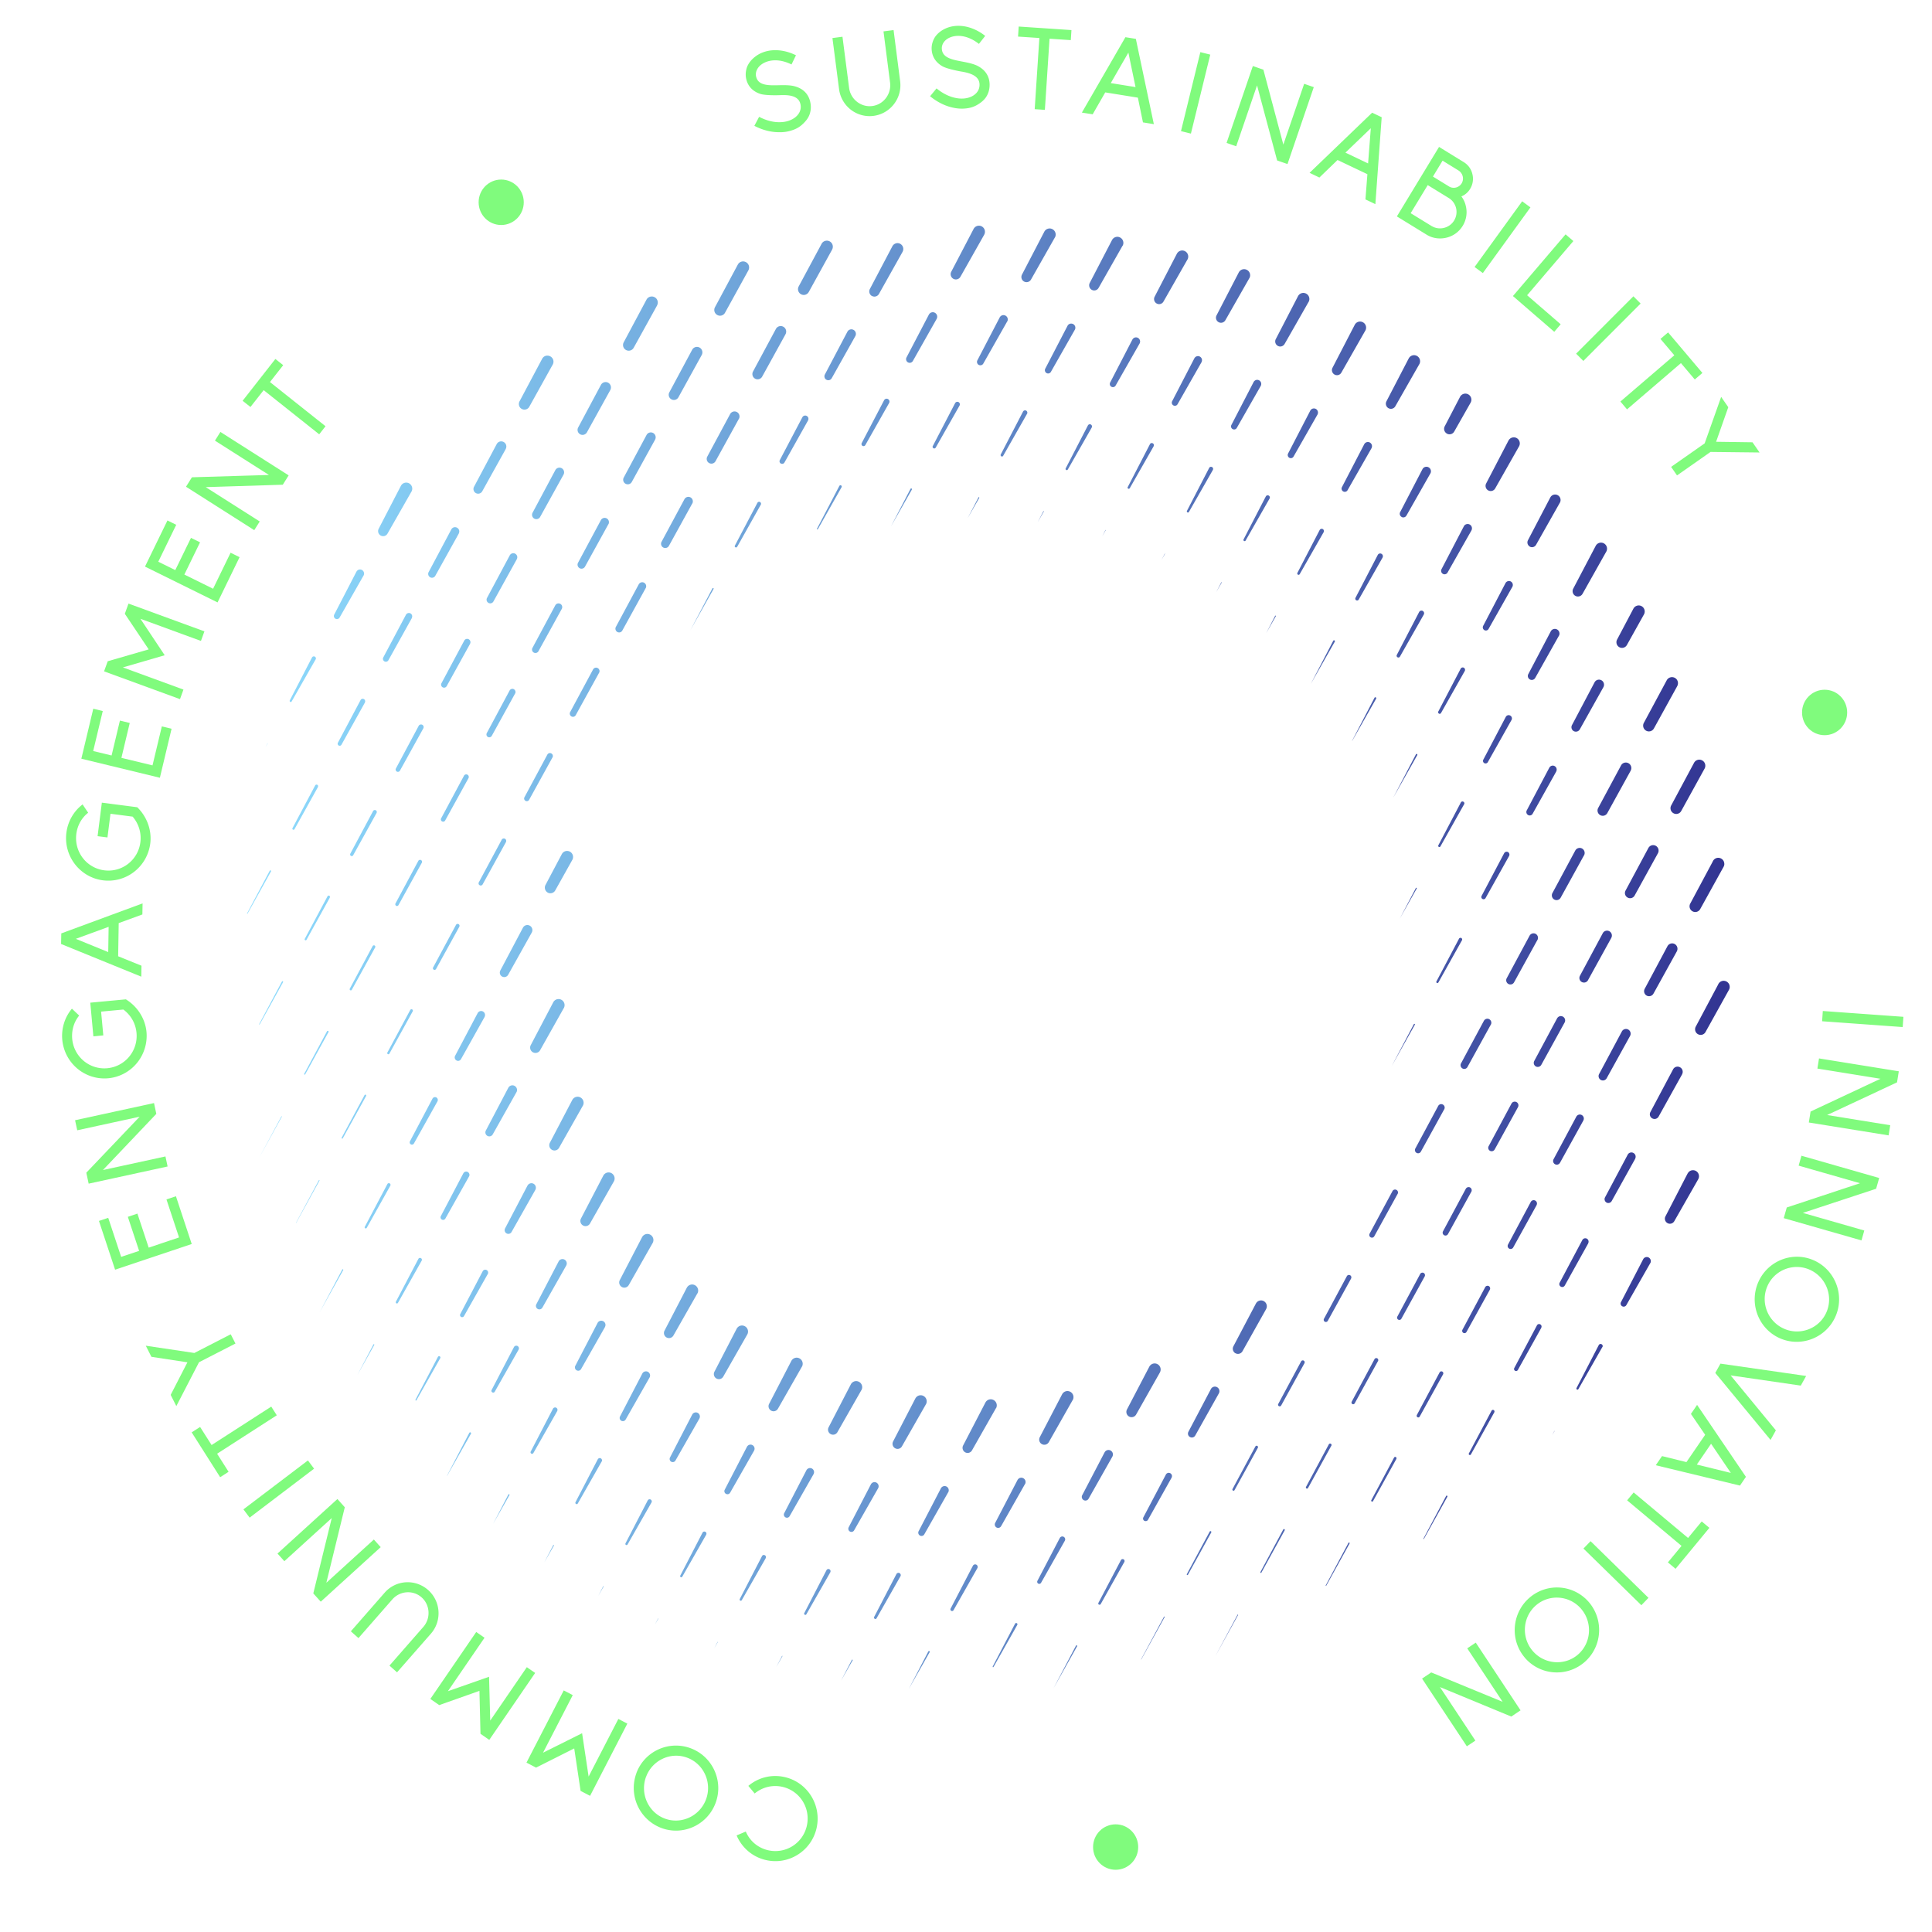 <?xml version="1.0" encoding="UTF-8"?> <svg xmlns="http://www.w3.org/2000/svg" xmlns:v="https://vecta.io/nano" viewBox="0 0 499.66 499.66"><defs><linearGradient id="A" x1="63.917" y1="247.513" x2="447.349" y2="247.513" gradientUnits="userSpaceOnUse"><stop offset="0" stop-color="#8edcfd"></stop><stop offset="1" stop-color="#323492"></stop></linearGradient></defs><path d="M106.402 127.159l-6.188 10.853c-.363.627-1.155.836-1.777.483a1.32 1.32 0 0 1-.506-1.737l5.747-11.102a1.56 1.56 0 0 1 2.102-.666 1.58 1.58 0 0 1 .662 2.116c0 .013-.026.039-.026.052zm-12.363 21.668c.272-.509.065-1.149-.441-1.424s-1.142-.065-1.414.444l-5.747 11.102c-.195.379-.065.849.311 1.058.376.222.856.091 1.077-.287l6.188-10.853s.013-.026.026-.039zm-12.402 21.72c.143-.261.039-.588-.221-.731s-.584-.039-.726.222l-5.747 11.102c-.065.131-.026.3.104.379s.298.026.376-.104l6.188-10.853zm-12.402 21.72v-.039c0-.013-.026 0-.039 0l-.545 1.058.597-1.045zm72.362-97.159c.856 0 1.544-.718 1.544-1.58s-.713-1.554-1.57-1.554h0-.039a1.47 1.47 0 0 0-1.064.457h0l-.026.039c-.091.091-.169.209-.233.327l-5.851 11.01c-.363.692-.117 1.567.571 1.946a1.43 1.43 0 0 0 1.959-.562l6.058-10.906-.259.353h0l-1.103.444h0 .026zm-10.806 21.002c.35-.653.104-1.463-.545-1.802-.649-.353-1.453-.104-1.79.549l-5.864 11.036c-.311.588-.104 1.319.48 1.633a1.21 1.21 0 0 0 1.648-.47l6.071-10.919v-.026zm-12.142 21.851c.285-.535.091-1.202-.454-1.489a1.08 1.08 0 0 0-1.479.457l-5.864 11.036c-.246.47-.078 1.058.389 1.332.467.261 1.064.091 1.336-.379l6.071-10.919zm-12.142 21.851a.88.88 0 0 0-.35-1.175c-.415-.222-.947-.065-1.168.353l-5.864 11.036c-.195.366-.065.81.298 1.019s.817.078 1.025-.287l6.071-10.919zm-12.142 21.851a.63.63 0 0 0-.259-.862c-.311-.17-.701-.052-.856.261l-5.864 11.036c-.13.248-.039.562.208.705s.571.052.713-.196l6.071-10.919zm-12.142 21.851a.41.41 0 0 0-.169-.549c-.195-.104-.441-.026-.545.17l-5.864 11.036c-.078.144-.026.313.117.392s.324.026.402-.118l6.071-10.919zm-12.142 21.851c.052-.091.013-.196-.078-.248s-.195-.013-.246.078l-5.864 11.036s0 .065.026.091c.026.013.065 0 .091-.026l6.071-10.919zm99.851-146.385c.402-.758.13-1.711-.636-2.116-.752-.405-1.699-.131-2.102.64l-5.89 11.023c-.376.705-.13 1.593.584 1.985s1.596.144 1.998-.575l6.045-10.932zm-12.091 21.877a1.4 1.4 0 0 0-.558-1.881 1.38 1.38 0 0 0-1.868.562l-5.89 11.023c-.337.627-.104 1.411.506 1.75.623.353 1.414.118 1.764-.509l6.045-10.932zm-12.091 21.877c.311-.588.091-1.332-.493-1.646a1.21 1.21 0 0 0-1.635.496l-5.89 11.023c-.285.535-.091 1.215.441 1.515.545.3 1.219.104 1.518-.431l6.045-10.932zm-12.091 21.877a1.05 1.05 0 0 0-.415-1.411c-.506-.274-1.129-.078-1.401.418l-5.89 11.023a.95.95 0 0 0 .376 1.28c.454.261 1.025.091 1.284-.366l6.045-10.932zm-12.091 21.877c.221-.418.065-.94-.35-1.162a.85.85 0 0 0-1.155.353l-5.89 11.023c-.195.379-.065.836.298 1.045.376.209.843.078 1.051-.3l6.045-10.932zm-12.091 21.877c.182-.34.052-.758-.272-.927s-.752-.052-.921.274l-5.89 11.023a.6.6 0 0 0 .234.81c.285.157.649.052.804-.235l6.045-10.932zm-12.091 21.877c.13-.248.039-.562-.208-.692a.51.51 0 0 0-.688.209l-5.89 11.023a.43.43 0 0 0 .169.575c.208.118.454.039.571-.17l6.045-10.932zm-12.091 21.877a.34.34 0 0 0-.13-.457c-.169-.091-.363-.026-.454.131l-5.89 11.023c-.065.118-.026.274.104.34a.25.25 0 0 0 .337-.091l6.045-10.932zm-12.091 21.877c.039-.078 0-.17-.065-.222-.078-.039-.182 0-.221.065l-5.89 11.023s0 .078.026.104c.039.026.078 0 .104-.026l6.045-10.932zM193.552 69.913c.402-.758.13-1.711-.636-2.116-.752-.405-1.699-.131-2.102.64l-5.903 11.01c-.389.718-.13 1.62.584 2.011.714.405 1.622.144 2.011-.575l6.032-10.945zm-12.065 21.89c.363-.692.117-1.541-.571-1.92-.688-.366-1.531-.118-1.907.575l-5.903 11.01a1.33 1.33 0 0 0 .532 1.802c.649.366 1.453.131 1.816-.522l6.032-10.945zm-12.065 21.89a1.27 1.27 0 0 0-.506-1.711c-.61-.327-1.375-.104-1.699.509l-5.903 11.01c-.311.575-.104 1.293.467 1.606s1.297.118 1.609-.457l6.032-10.945zm-12.065 21.89c.285-.549.091-1.215-.454-1.515a1.11 1.11 0 0 0-1.505.457l-5.903 11.01c-.272.496-.091 1.123.402 1.411a1.03 1.03 0 0 0 1.401-.405l6.032-10.945zm-12.065 21.89c.246-.47.078-1.058-.389-1.306s-1.051-.078-1.297.392l-5.903 11.01c-.233.431-.078.966.35 1.202a.89.89 0 0 0 1.206-.353zm-12.065 21.89c.208-.392.065-.888-.324-1.11s-.882-.065-1.103.327l-5.903 11.01a.75.75 0 0 0 .285 1.006c.363.196.804.065.999-.287l6.032-10.945zm-12.065 21.89c.169-.327.052-.731-.272-.901a.66.66 0 0 0-.895.274l-5.903 11.01c-.156.287-.052.64.234.797s.649.052.804-.235zm-12.065 21.89c.13-.248.039-.575-.208-.705s-.571-.039-.701.209l-5.903 11.01a.45.45 0 0 0 .169.601c.208.118.48.039.597-.17l6.032-10.945zm-12.065 21.89c.091-.183.026-.405-.156-.509a.38.38 0 0 0-.506.157l-5.903 11.01a.3.3 0 0 0 .117.405c.143.078.324.026.402-.118l6.032-10.945zm-12.065 21.89c.052-.104.013-.248-.091-.3s-.246-.013-.298.091l-5.903 11.01c-.039.065 0 .157.052.196.065.039.156.013.195-.052l6.032-10.945zm-12.065 21.89s0-.078-.026-.104c-.039-.013-.078 0-.104.026l-5.773 10.762 5.89-10.697zM215.204 64.546c.402-.758.13-1.711-.623-2.116s-1.699-.131-2.102.627l-5.916 11.01c-.389.718-.13 1.62.584 2.024s1.622.144 2.024-.588l6.032-10.945h0zm-12.052 21.89c.376-.692.117-1.567-.571-1.933-.688-.379-1.557-.118-1.92.575l-5.916 11.01c-.35.653-.117 1.476.532 1.842s1.479.131 1.842-.535l6.032-10.945h0zm-12.052 21.89c.337-.627.104-1.424-.519-1.763s-1.414-.104-1.751.522l-5.916 11.01c-.311.588-.104 1.332.48 1.659.597.327 1.336.118 1.661-.483l6.032-10.945h0zm-12.052 21.89c.298-.562.091-1.267-.467-1.58-.558-.3-1.258-.091-1.57.47l-5.916 11.01c-.285.522-.091 1.189.428 1.476.532.287 1.193.104 1.479-.431l6.032-10.945h0zm-12.052 21.89c.272-.496.078-1.123-.415-1.398s-1.116-.078-1.388.418l-5.916 11.01c-.246.457-.078 1.045.376 1.306a.94.94 0 0 0 1.297-.379l6.032-10.945h0zm-12.052 21.89c.234-.431.078-.98-.363-1.215a.88.88 0 0 0-1.206.366l-5.916 11.01c-.221.405-.065.901.324 1.123a.81.81 0 0 0 1.116-.327l6.032-10.945h0zm-12.052 21.89c.195-.366.065-.836-.311-1.032-.363-.196-.83-.065-1.025.313l-5.916 11.01a.69.69 0 0 0 .272.94.68.68 0 0 0 .934-.274l6.032-10.945h0zm-12.052 21.89c.169-.3.052-.692-.246-.849s-.688-.052-.843.248l-5.916 11.01c-.143.274-.052.614.221.758.272.157.61.052.765-.222l6.032-10.945h0zm-12.052 21.89c.13-.235.039-.535-.195-.666a.49.49 0 0 0-.662.196l-5.916 11.01c-.117.209-.039.47.169.575.208.118.467.039.584-.17l6.032-10.945h0zm-12.052 21.89c.091-.17.026-.392-.143-.496-.169-.091-.389-.026-.493.144l-5.916 11.01c-.078.144-.026.313.117.405.143.078.324.026.402-.118zm-12.052 21.89c.065-.104.013-.248-.091-.313s-.246-.013-.311.091l-5.916 11.01c-.039.078-.013.17.065.222.078.039.182.013.221-.065l6.032-10.945zm-12.052 21.89s0-.104-.039-.131c-.052-.026-.104 0-.13.039l-5.916 11.01v.039h.039l6.032-10.945h0zm6.136 23.131c.039-.065 0-.157-.065-.196s-.156 0-.195.065l-5.838 11.049 6.097-10.906zm5.695-10.801c.143.078.311.026.389-.118l6.097-10.906c.117-.209.039-.483-.182-.588-.208-.118-.48-.039-.584.183l-5.838 11.049c-.078.144-.026.313.117.392zm11.792-21.707c.285.157.636.052.791-.222l6.097-10.906c.182-.366.052-.81-.298-1.006a.74.74 0 0 0-.986.3l-5.838 11.049c-.143.274-.052.627.234.784zm11.792-21.707a.86.86 0 0 0 1.181-.34l6.097-10.906v-.026c.259-.496.078-1.11-.415-1.384s-1.103-.078-1.375.418l-5.838 11.049a.89.89 0 0 0 .337 1.175zm11.792-21.707a1.16 1.16 0 0 0 1.583-.444l6.097-10.906s0-.026.013-.026c.337-.64.104-1.437-.532-1.776a1.29 1.29 0 0 0-1.764.549l-5.838 11.049c-.298.562-.091 1.254.454 1.567zm11.792-21.707c.701.392 1.583.144 1.972-.562l4.398-7.863-.259.353h0s.013-.026.026-.039c.597-.614.584-1.606-.026-2.207s-1.596-.588-2.192.026h0l-.026.039c-.091.091-.169.209-.233.327l-4.216 7.967c-.363.692-.117 1.567.571 1.959zm36.816-67.655h0l6.097-10.867c.039-.078 0-.183-.065-.222a.18.18 0 0 0-.221.065l-5.812 11.036h0l-.026.026.026-.026zm11.753-21.642c.156.091.363.039.454-.131l6.11-10.893a.5.5 0 0 0-.208-.679c-.246-.131-.545-.039-.675.209l-5.825 11.062c-.078.157-.026.366.13.444zm11.766-21.668a.67.67 0 0 0 .908-.248l6.11-10.893v-.026c.221-.405.065-.914-.35-1.136-.402-.222-.908-.065-1.129.353l-5.825 11.062a.68.68 0 0 0 .259.901zm11.766-21.668c.48.274 1.09.104 1.362-.379l6.11-10.893s0-.026.013-.026c.298-.575.091-1.28-.48-1.593a1.16 1.16 0 0 0-1.583.483l-5.825 11.062c-.246.483-.078 1.084.389 1.345zm11.766-21.668c.636.366 1.453.131 1.816-.509l6.11-10.893s.013-.026.013-.039c.389-.731.104-1.646-.623-2.037s-1.635-.104-2.024.627l-5.825 11.062c-.337.64-.104 1.437.519 1.802zm-79.665 184.143a1.57 1.57 0 0 0-.649-2.116c-.752-.405-1.699-.118-2.102.653l-5.812 11.062c-.35.666-.117 1.489.532 1.855.662.379 1.505.144 1.881-.522l6.123-10.893s.013-.026.026-.039zm-12.259 21.785a1.21 1.21 0 0 0-.493-1.633c-.584-.313-1.31-.091-1.622.496l-5.812 11.062a1.03 1.03 0 0 0 .402 1.371c.493.274 1.116.104 1.388-.392l6.123-10.893s0-.026.013-.026zm-12.259 21.785a.85.85 0 0 0-.35-1.149c-.415-.222-.921-.065-1.142.353l-5.812 11.062c-.169.313-.052.718.259.888a.67.67 0 0 0 .908-.248l6.123-10.893v-.026zm-12.259 21.785a.47.47 0 0 0-.208-.653c-.234-.131-.532-.039-.649.209l-5.812 11.062a.32.32 0 0 0 .117.418c.143.078.337.026.415-.118l6.123-10.893zM96.802 347.82s0-.144-.052-.17c-.065-.039-.143 0-.169.052l-4.151 7.902 4.372-7.784zM254.55 60.666c.402-.771.104-1.711-.649-2.116-.765-.405-1.699-.104-2.102.653l-5.786 11.076a1.37 1.37 0 0 0 .532 1.815c.649.366 1.466.144 1.842-.509l6.149-10.88s.013-.026.026-.039zm-12.298 21.772c.298-.562.078-1.254-.48-1.554s-1.245-.078-1.544.483l-5.786 11.076a.96.96 0 0 0 .363 1.267c.454.261 1.025.104 1.284-.353l6.149-10.88s0-.026.013-.039zm-12.298 21.772c.195-.366.052-.81-.311-1.006s-.804-.052-.999.313l-5.786 11.076a.55.55 0 0 0 .208.718.54.54 0 0 0 .726-.196l6.149-10.88v-.026zm-12.298 21.772c.078-.157.026-.353-.143-.444-.156-.078-.35-.026-.441.144l-5.786 11.076s0 .131.052.157c.052.039.13 0 .169-.039l6.149-10.88zm-66.9 159.955c.402-.771.104-1.711-.649-2.116-.765-.405-1.699-.104-2.102.653l-5.799 11.076c-.337.653-.104 1.45.532 1.815a1.35 1.35 0 0 0 1.842-.509l6.149-10.88s.013-.026.026-.039zm-12.298 21.772a1.17 1.17 0 0 0-.48-1.567c-.558-.3-1.258-.078-1.557.483l-5.799 11.075c-.234.457-.078 1.019.376 1.28a.95.95 0 0 0 1.297-.353l6.149-10.88s0-.026.013-.039zm-12.298 21.772a.76.76 0 0 0-.311-1.019c-.363-.196-.817-.052-1.012.313l-5.799 11.075a.55.55 0 0 0 .208.731c.259.157.597.052.752-.209l6.149-10.88v-.026zm-12.298 21.772c.091-.17.026-.379-.143-.47s-.376-.026-.467.144l-5.799 11.076c-.039.065 0 .157.052.196.065.039.156.013.195-.052l6.149-10.88zm158.98-289.87a1.57 1.57 0 0 0-.662-2.116c-.765-.405-1.699-.104-2.102.666l-5.773 11.089c-.324.64-.104 1.424.519 1.776a1.33 1.33 0 0 0 1.816-.496l6.162-10.867s.013-.039.026-.052zm-12.337 21.746a1.11 1.11 0 0 0-.467-1.502c-.545-.287-1.206-.078-1.492.47l-5.773 11.089a.89.89 0 0 0 .337 1.175.88.88 0 0 0 1.193-.327l6.162-10.867s.013-.026.013-.039zm-12.337 21.746c.169-.327.039-.718-.272-.888-.324-.17-.714-.039-.882.274l-5.773 11.089a.43.43 0 0 0 .169.575c.208.118.467.052.584-.157l6.162-10.867v-.026zm-12.337 21.746c.052-.091.013-.222-.078-.274s-.221-.013-.272.078l-5.059 9.717 5.41-9.534zm-77.058 178.893c.402-.771.104-1.711-.649-2.116-.765-.405-1.699-.104-2.102.653l-5.773 11.089c-.337.64-.104 1.437.519 1.789a1.33 1.33 0 0 0 1.816-.496l6.162-10.867s.013-.039.026-.052zm-12.324 21.759c.285-.549.078-1.228-.467-1.515a1.11 1.11 0 0 0-1.505.47l-5.773 11.089a.91.91 0 0 0 .35 1.202c.428.248.973.091 1.219-.34l6.162-10.867s.013-.026.013-.039zm-12.324 21.759a.69.69 0 0 0-.285-.927c-.337-.17-.739-.052-.921.287l-5.773 11.089c-.117.222-.039.496.182.614.221.131.506.052.623-.17l6.162-10.867v-.026zm-12.324 21.759c.065-.118.013-.261-.104-.327s-.259-.013-.324.104L115.6 381.66v.026h.026l6.162-10.867zM290.354 63.54a1.57 1.57 0 0 0-.662-2.116c-.765-.405-1.699-.104-2.102.666l-5.76 11.089c-.324.627-.104 1.411.506 1.763a1.3 1.3 0 0 0 1.79-.496l6.175-10.867s.026-.039.026-.052zm-12.363 21.733c.272-.535.078-1.189-.454-1.463s-1.181-.078-1.453.457l-5.76 11.089c-.208.392-.065.888.324 1.123a.83.83 0 0 0 1.142-.313l6.175-10.867s.013-.026.026-.039zm-12.363 21.733c.156-.287.039-.653-.246-.81s-.649-.039-.804.248l-5.76 11.089c-.091.17-.026.379.143.483s.389.039.48-.131l6.175-10.867v-.026zm-12.363 21.733s0-.131-.052-.157-.13 0-.156.052l-2.802 5.394 3.01-5.277zm-84.452 192.685a1.57 1.57 0 0 0-.662-2.116c-.765-.405-1.699-.104-2.102.666l-5.76 11.089c-.324.627-.104 1.411.519 1.776.636.366 1.44.144 1.803-.496l6.175-10.867s.026-.039.026-.052zm-12.35 21.746c.285-.535.078-1.202-.454-1.476s-1.193-.078-1.466.457l-5.76 11.089c-.208.405-.065.914.337 1.149a.85.85 0 0 0 1.168-.327l6.175-10.867s.013-.026.026-.039zm-12.35 21.746c.156-.313.039-.692-.259-.849-.311-.157-.688-.039-.843.261l-5.76 11.089c-.091.183-.026.418.156.522s.428.039.532-.144l6.175-10.867v-.026zm-12.35 21.746c.039-.078 0-.17-.065-.222-.078-.039-.169 0-.221.065l-3.957 7.614 4.242-7.458zM307.128 67.079a1.57 1.57 0 0 0-.662-2.116c-.765-.405-1.699-.104-2.102.666l-5.747 11.102a1.32 1.32 0 0 0 .506 1.75 1.29 1.29 0 0 0 1.777-.483l6.188-10.853s.026-.039.026-.052zm-12.389 21.733c.272-.522.065-1.162-.454-1.437s-1.155-.065-1.427.457l-5.747 11.102c-.195.392-.065.862.311 1.084.389.222.882.091 1.103-.3l6.188-10.853s.013-.026.026-.039zm-12.389 21.733c.143-.274.039-.614-.234-.758s-.61-.039-.752.235l-5.747 11.102c-.078.144-.026.34.117.418.156.091.337.039.428-.118l6.188-10.853v-.026zm-12.389 21.733s0-.065-.026-.091-.065 0-.091.026l-1.492 2.873 1.609-2.808zm-89.576 202.219a1.57 1.57 0 0 0-.662-2.116c-.765-.405-1.699-.104-2.102.666l-5.76 11.089a1.32 1.32 0 0 0 .506 1.75 1.31 1.31 0 0 0 1.79-.483l6.175-10.853s.026-.039.026-.052zm-12.376 21.733c.272-.522.065-1.175-.454-1.45a1.07 1.07 0 0 0-1.44.457l-5.76 11.089c-.208.392-.065.888.324 1.11.402.222.895.091 1.129-.313l6.175-10.853s.013-.026.026-.039zm-12.376 21.733a.6.6 0 0 0-.246-.797c-.285-.157-.636-.039-.791.248l-5.76 11.089c-.078.157-.026.366.13.457.169.091.376.039.467-.131l6.175-10.853v-.026zm-12.376 21.733s0-.104-.039-.131c-.052-.026-.104 0-.13.039l-2.322 4.48 2.504-4.388zM323.136 71.912a1.57 1.57 0 0 0-.662-2.116c-.765-.405-1.699-.104-2.102.666l-5.747 11.102c-.324.614-.104 1.384.506 1.737.623.366 1.414.144 1.777-.483l6.188-10.853s.026-.039.026-.052zm-12.389 21.733a1.06 1.06 0 0 0-.441-1.424c-.506-.274-1.142-.065-1.414.444l-5.747 11.102a.81.81 0 0 0 .311 1.071.79.79 0 0 0 1.09-.3l6.188-10.853s.013-.026.026-.039zm-12.389 21.733a.53.53 0 0 0-.233-.731c-.272-.144-.597-.039-.726.235l-5.747 11.102c-.078.144-.026.313.117.392s.311.026.402-.104l6.188-10.853zm-12.389 21.733s0-.039-.013-.052c-.013 0-.039 0-.052.013l-.856 1.659.921-1.62zm-92.69 207.992a1.57 1.57 0 0 0-.662-2.116c-.765-.405-1.699-.104-2.102.666l-5.747 11.102a1.32 1.32 0 0 0 .506 1.75 1.29 1.29 0 0 0 1.777-.483l6.188-10.853s.026-.039.026-.052zm-12.389 21.733c.272-.522.065-1.162-.441-1.437a1.06 1.06 0 0 0-1.427.444l-5.747 11.102c-.195.379-.065.862.311 1.084.389.222.882.091 1.103-.3l6.188-10.853s.013-.026.026-.039zm-12.389 21.733c.143-.274.039-.614-.234-.758s-.61-.039-.752.235l-5.747 11.102a.3.3 0 0 0 .117.405c.143.078.337.039.415-.118l6.188-10.853v-.026zm-12.389 21.733s0-.065-.026-.078-.065 0-.078.026l-1.297 2.508 1.401-2.442zM338.457 78.05a1.57 1.57 0 0 0-.662-2.116c-.765-.405-1.699-.104-2.102.666l-5.747 11.102c-.324.614-.104 1.384.506 1.737.623.366 1.414.144 1.777-.483l6.188-10.853s.026-.039.026-.052zm-12.389 21.733a1.06 1.06 0 0 0-.441-1.424c-.519-.274-1.142-.065-1.414.444l-5.747 11.102c-.195.379-.065.849.311 1.058a.79.79 0 0 0 1.09-.3l6.188-10.853s.013-.026.026-.039zm-12.389 21.733c.143-.261.039-.601-.234-.731s-.597-.039-.726.235l-5.747 11.102c-.065.144-.026.313.117.392s.311.026.389-.104l6.188-10.853zM301.29 143.25s0-.039-.013-.052c-.013 0-.039 0-.052.013l-.817 1.567.882-1.541zm-93.87 210.173a1.57 1.57 0 0 0-.662-2.116c-.765-.405-1.699-.104-2.102.666l-5.747 11.102c-.324.614-.104 1.384.506 1.737.623.366 1.414.144 1.777-.483l6.188-10.853s.026-.039.026-.052zm-12.389 21.733a1.06 1.06 0 0 0-.441-1.424c-.506-.274-1.142-.065-1.414.444l-5.747 11.102c-.195.379-.065.849.311 1.058a.79.79 0 0 0 1.09-.3l6.188-10.853s.013-.026.026-.039zm-12.389 21.733c.143-.261.039-.601-.234-.731-.259-.144-.597-.039-.726.235l-5.747 11.102c-.065.144-.026.313.117.392s.311.026.389-.104l6.188-10.853zm-12.389 21.733s0-.039-.013-.052c-.013 0-.039 0-.052.013l-.817 1.58.882-1.541zM353.129 85.456a1.57 1.57 0 0 0-.662-2.116c-.765-.405-1.699-.104-2.102.666l-5.747 11.102a1.32 1.32 0 0 0 .506 1.75 1.29 1.29 0 0 0 1.777-.483l6.188-10.853s.026-.039.026-.052zm-12.389 21.733c.272-.522.065-1.162-.441-1.437a1.06 1.06 0 0 0-1.427.444l-5.747 11.102a.83.83 0 0 0 .311 1.084c.389.222.882.091 1.103-.3l6.188-10.853s.013-.026.026-.039zm-12.389 21.733c.143-.274.039-.614-.234-.758s-.61-.039-.752.235l-5.747 11.102a.3.3 0 0 0 .117.405c.143.078.337.039.415-.118l6.188-10.853v-.026zm-12.389 21.733s0-.065-.026-.078-.065 0-.078.026l-1.297 2.508 1.401-2.455zm-93.157 208.828a1.57 1.57 0 0 0-.662-2.116c-.765-.405-1.699-.104-2.102.666l-5.747 11.102c-.324.614-.104 1.384.506 1.737.623.366 1.414.144 1.777-.483l6.188-10.853s.026-.039.026-.052zm-12.389 21.733a1.06 1.06 0 0 0-.441-1.424c-.506-.274-1.142-.065-1.414.444l-5.747 11.102a.81.81 0 0 0 .311 1.071.79.79 0 0 0 1.09-.3l6.188-10.853s.013-.026.026-.039zm-12.389 21.733a.53.53 0 0 0-.234-.731c-.272-.144-.597-.039-.726.235l-5.747 11.102c-.078.144-.026.313.117.392s.311.026.402-.104l6.188-10.853zm-12.389 21.733s0-.039-.013-.052-.039 0-.052.013l-.856 1.659.921-1.62zM367.088 94.154a1.57 1.57 0 0 0-.662-2.116c-.765-.405-1.699-.104-2.102.666l-5.76 11.089a1.34 1.34 0 0 0 .506 1.763 1.31 1.31 0 0 0 1.79-.483l6.188-10.853s.026-.039.026-.052zm-12.376 21.733c.272-.522.065-1.175-.454-1.45a1.07 1.07 0 0 0-1.44.457l-5.76 11.089c-.208.392-.065.888.324 1.11.402.222.895.091 1.129-.313l6.188-10.853s.013-.026.026-.039zm-12.376 21.733a.6.6 0 0 0-.246-.797c-.285-.144-.636-.039-.791.248l-5.76 11.089c-.078.157-.026.366.13.457.169.091.376.039.467-.131l6.188-10.853v-.026zm-12.376 21.733s0-.104-.039-.131c-.052-.026-.104 0-.13.039l-2.322 4.48 2.491-4.375zM239.489 363.14a1.57 1.57 0 0 0-.662-2.116c-.765-.405-1.699-.104-2.102.666l-5.747 11.102a1.32 1.32 0 0 0 .506 1.75 1.29 1.29 0 0 0 1.777-.483l6.188-10.853s.026-.039.026-.052zm-12.376 21.733c.272-.522.065-1.162-.454-1.437s-1.155-.065-1.427.457l-5.747 11.102c-.195.392-.065.862.311 1.084.389.222.882.091 1.103-.3l6.188-10.853s.013-.026.026-.039zm-12.376 21.733c.143-.274.039-.614-.234-.758s-.61-.039-.752.235l-5.747 11.102c-.078.144-.026.34.117.418.156.091.337.039.428-.118l6.188-10.853v-.026zm-12.376 21.733s0-.065-.026-.091c-.026-.013-.065 0-.091.026l-1.492 2.873 1.596-2.808zm136.693-251.55h0l6.162-10.853c.065-.118.013-.261-.104-.313-.117-.065-.259-.013-.311.104l-5.76 11.076h0 0zm11.701-21.55c.221.131.506.052.636-.17l6.175-10.867v-.026c.182-.34.052-.771-.298-.953-.337-.183-.765-.052-.947.3l-5.76 11.089a.47.47 0 0 0 .182.627zm11.714-21.55c.441.261 1.012.104 1.271-.353l6.175-10.867s.013-.026.026-.039c.298-.575.078-1.28-.493-1.58s-1.271-.078-1.57.496l-5.76 11.089c-.234.444-.078.993.363 1.241zm11.714-21.55c.675.379 1.518.157 1.907-.522l4.242-7.471s.026-.039.026-.052a1.57 1.57 0 0 0-.662-2.116c-.765-.405-1.699-.104-2.102.666l-3.957 7.614a1.41 1.41 0 0 0 .545 1.868zM257.611 364.185a1.57 1.57 0 0 0-.662-2.116c-.765-.405-1.699-.104-2.102.666l-5.76 11.089c-.324.627-.104 1.411.506 1.763a1.3 1.3 0 0 0 1.79-.496l6.175-10.867s.026-.039.026-.052zm-12.363 21.733c.272-.535.065-1.189-.454-1.463s-1.181-.065-1.453.457l-5.76 11.089c-.208.392-.065.888.324 1.123a.83.83 0 0 0 1.142-.313l6.175-10.867s.013-.026.026-.039zm-12.363 21.733c.156-.287.039-.653-.246-.81s-.649-.039-.804.248l-5.76 11.089c-.091.17-.026.379.143.483s.389.039.48-.131l6.175-10.867v-.026zm-12.363 21.733s0-.131-.052-.157-.13 0-.156.052l-2.802 5.394 2.997-5.277zm172.355-313.98c.402-.771.104-1.711-.649-2.116-.765-.405-1.699-.104-2.102.653l-5.773 11.089c-.337.64-.104 1.437.519 1.789a1.33 1.33 0 0 0 1.816-.496l6.162-10.867s.013-.039.026-.052zm-12.324 21.759c.285-.549.078-1.228-.467-1.515a1.11 1.11 0 0 0-1.505.47l-5.773 11.089a.91.91 0 0 0 .35 1.202c.428.248.973.091 1.219-.34l6.162-10.867s.013-.026.013-.039zm-12.324 21.759a.69.69 0 0 0-.285-.927c-.337-.17-.739-.052-.921.287l-5.773 11.089c-.117.222-.039.496.182.614.221.131.506.052.623-.17l6.162-10.867v-.026zm-12.324 21.759c.065-.118.013-.261-.104-.327s-.259-.013-.324.104l-5.773 11.089v.026h.026l6.162-10.867zm-78.459 181.374a1.57 1.57 0 0 0-.662-2.116c-.765-.405-1.699-.104-2.102.666l-5.773 11.089c-.324.64-.104 1.424.519 1.776a1.33 1.33 0 0 0 1.816-.496l6.162-10.867s.013-.039.026-.052zm-12.337 21.746a1.11 1.11 0 0 0-.467-1.502c-.545-.287-1.206-.078-1.492.47l-5.773 11.089a.89.89 0 0 0 .337 1.175.88.88 0 0 0 1.193-.327l6.162-10.867s.013-.026.013-.039zm-12.337 21.746c.169-.327.039-.718-.272-.888-.324-.17-.714-.039-.882.274l-5.773 11.089c-.104.196-.039.457.169.575s.467.052.584-.157l6.162-10.867v-.026zm-12.337 21.746c.052-.091.013-.222-.078-.274s-.221-.013-.272.078l-5.059 9.717 5.41-9.534zM360.407 206.15h0l6.136-10.867c.052-.104.013-.222-.078-.274-.104-.052-.221-.013-.272.078l-5.786 11.049h0v.026-.026zm11.727-21.589a.4.4 0 0 0 .545-.157l6.149-10.88a.63.63 0 0 0-.246-.836.61.61 0 0 0-.817.248l-5.786 11.076c-.104.196-.026.431.156.535zm11.74-21.602c.389.222.882.091 1.103-.3l6.149-10.88s0-.026.013-.026a1.03 1.03 0 0 0-.415-1.371c-.48-.261-1.103-.065-1.362.418l-5.786 11.076a.83.83 0 0 0 .311 1.084zm11.74-21.602c.584.327 1.31.131 1.648-.457l6.149-10.88s.013-.026.026-.039c.363-.692.104-1.554-.584-1.92s-1.544-.104-1.907.588l-5.786 11.076a1.23 1.23 0 0 0 .467 1.62zm-95.621 213.556c.402-.771.104-1.711-.649-2.116-.765-.405-1.699-.104-2.102.653l-5.786 11.075a1.37 1.37 0 0 0 .532 1.815c.649.366 1.466.144 1.842-.509l6.149-10.88s.013-.026.026-.039zm-12.298 21.772c.298-.562.078-1.254-.48-1.554s-1.245-.078-1.544.483l-5.786 11.076a.96.96 0 0 0 .363 1.267c.454.261 1.025.104 1.284-.353l6.149-10.88s.013-.026.013-.039zm-12.298 21.772c.195-.366.052-.81-.311-1.006s-.804-.052-.999.313l-5.786 11.075a.55.55 0 0 0 .208.718.54.54 0 0 0 .726-.196l6.149-10.88v-.026zm-12.298 21.772c.078-.157.026-.353-.143-.444-.156-.078-.35-.026-.441.144l-5.786 11.075s0 .131.052.157c.052.039.13 0 .169-.052l6.149-10.88zm152.338-277.593a1.57 1.57 0 0 0-.649-2.116c-.752-.405-1.699-.118-2.102.653l-5.812 11.062c-.35.666-.117 1.489.532 1.855.662.379 1.505.144 1.881-.522l6.123-10.893s.013-.026.026-.039zm-12.259 21.785a1.21 1.21 0 0 0-.493-1.633c-.584-.313-1.31-.091-1.622.496l-5.812 11.062a1.03 1.03 0 0 0 .402 1.371c.493.274 1.116.104 1.388-.392l6.123-10.893s0-.026.013-.026zm-12.259 21.785a.85.85 0 0 0-.35-1.149c-.415-.222-.921-.065-1.142.353l-5.812 11.062c-.169.313-.052.718.259.888a.67.67 0 0 0 .908-.248l6.123-10.893v-.026zm-12.259 21.785a.47.47 0 0 0-.208-.653c-.234-.131-.532-.039-.649.209l-5.812 11.062a.32.32 0 0 0 .117.418c.143.078.337.026.415-.118l6.123-10.893zM366.4 229.777s0-.144-.052-.17c-.065-.039-.143 0-.169.052l-4.151 7.902 4.372-7.784zm-87.838 195.976c.039-.078 0-.183-.065-.222a.18.18 0 0 0-.221.065l-5.825 11.062 6.11-10.893zm5.656-10.775c.156.091.363.039.454-.131l6.11-10.893a.5.5 0 0 0-.208-.679c-.246-.131-.545-.039-.675.209l-5.825 11.062c-.078.157-.026.366.13.444zm11.766-21.668a.67.67 0 0 0 .908-.248l6.11-10.893v-.026c.221-.405.065-.914-.35-1.136-.402-.222-.908-.065-1.129.353l-5.825 11.062a.68.68 0 0 0 .259.901zm11.766-21.668c.48.274 1.09.104 1.362-.379l6.11-10.893s0-.026.013-.026c.298-.575.091-1.28-.48-1.593a1.16 1.16 0 0 0-1.583.483l-5.825 11.062c-.246.483-.078 1.084.389 1.345zm11.766-21.668c.636.366 1.453.131 1.816-.509l6.11-10.893s.013-.026.013-.039c.389-.731.104-1.646-.623-2.037s-1.635-.104-2.024.627l-5.825 11.062c-.337.64-.104 1.437.519 1.802zm40.319-74.094h0 0l6.084-10.88c.039-.065 0-.157-.065-.196s-.156 0-.195.065l-5.825 11.023h0 0v.026-.026zm11.779-21.681c.143.078.311.026.389-.118l6.097-10.906c.117-.209.026-.483-.182-.588s-.48-.039-.584.183l-5.838 11.049c-.078.144-.026.313.117.392zm11.792-21.707c.285.157.636.052.791-.222l6.097-10.906c.182-.366.052-.81-.298-1.006a.74.74 0 0 0-.986.3l-5.838 11.049c-.143.274-.052.627.234.784zm11.792-21.707a.86.86 0 0 0 1.181-.34l6.097-10.906v-.026c.259-.496.078-1.11-.415-1.384s-1.103-.078-1.375.418l-5.838 11.049a.89.89 0 0 0 .337 1.175zm11.792-21.707c.558.313 1.258.118 1.583-.444l6.097-10.906s0-.026.013-.026c.337-.64.104-1.437-.532-1.776a1.29 1.29 0 0 0-1.764.549l-5.838 11.049c-.298.562-.091 1.254.454 1.567zm11.792-21.707c.701.392 1.583.144 1.972-.562l4.411-7.902s0-.026.013-.026c.402-.758.117-1.711-.636-2.116s-1.699-.118-2.102.64l-4.229 8.006c-.363.692-.117 1.567.571 1.959zm14.996 10.057c.402-.758.13-1.711-.623-2.116s-1.699-.131-2.102.627l-5.916 11.01c-.389.718-.13 1.62.584 2.024s1.622.144 2.024-.588l6.032-10.945h0zm-12.052 21.89c.376-.692.117-1.567-.571-1.933-.688-.379-1.557-.118-1.92.575l-5.916 11.01c-.35.653-.117 1.476.532 1.842s1.479.131 1.842-.535l6.032-10.945h0zm-12.052 21.89c.337-.627.104-1.424-.519-1.763s-1.414-.104-1.751.522l-5.916 11.01c-.311.588-.104 1.332.48 1.659.597.327 1.336.118 1.661-.483l6.032-10.945h0zm-12.052 21.89c.298-.562.091-1.267-.467-1.58-.558-.3-1.258-.091-1.57.47l-5.916 11.01c-.285.522-.091 1.189.428 1.476.532.287 1.193.104 1.479-.431l6.032-10.945h0zm-12.052 21.89c.272-.496.078-1.123-.415-1.397s-1.116-.078-1.388.418l-5.916 11.01c-.246.457-.078 1.045.376 1.306a.94.94 0 0 0 1.297-.379l6.032-10.945h0zm-12.052 21.89c.233-.431.078-.98-.363-1.215a.88.88 0 0 0-1.206.366l-5.916 11.01c-.221.405-.065.901.324 1.123a.81.81 0 0 0 1.116-.327l6.032-10.945h0zm-12.052 21.89c.195-.366.065-.836-.311-1.032-.363-.196-.83-.065-1.025.313l-5.916 11.01a.69.69 0 0 0 .272.94.68.68 0 0 0 .934-.274l6.032-10.945h0zm-12.052 21.89c.169-.3.052-.692-.246-.849-.298-.17-.688-.052-.843.248l-5.916 11.01c-.143.274-.052.614.221.758.272.157.61.052.765-.222l6.032-10.945h0zm-12.052 21.89c.13-.235.039-.535-.195-.666a.49.49 0 0 0-.662.196l-5.916 11.01c-.117.209-.039.47.169.575.208.118.467.039.584-.17l6.032-10.945h0zm-12.052 21.89c.091-.17.026-.392-.143-.496-.169-.091-.389-.026-.493.144l-5.916 11.01a.3.3 0 0 0 .117.405c.143.078.324.026.402-.118zm-12.052 21.89c.065-.104.013-.248-.091-.313s-.246-.013-.311.091l-5.916 11.01c-.039.078-.013.17.065.222.078.039.182.013.221-.065zm-12.052 21.89s0-.104-.039-.131-.104 0-.13.039l-5.916 11.01v.039h.039l6.032-10.945h0zM440.85 198.771c.402-.758.13-1.711-.636-2.116-.752-.405-1.699-.131-2.102.64l-5.903 11.01c-.389.718-.13 1.62.584 2.011.713.405 1.622.144 2.011-.575l6.032-10.945zm-12.065 21.89c.363-.692.117-1.541-.571-1.92-.688-.366-1.531-.118-1.907.575l-5.903 11.01a1.33 1.33 0 0 0 .532 1.802c.649.366 1.453.131 1.816-.522l6.032-10.945zm-12.065 21.89a1.27 1.27 0 0 0-.506-1.711c-.61-.327-1.375-.104-1.699.509l-5.903 11.01c-.311.575-.104 1.293.467 1.606s1.297.118 1.609-.457l6.032-10.945zm-12.065 21.89c.285-.549.091-1.215-.454-1.515s-1.206-.091-1.505.457l-5.903 11.01c-.272.496-.091 1.123.402 1.411a1.05 1.05 0 0 0 1.414-.405l6.032-10.945zm-12.065 21.89c.246-.47.078-1.058-.389-1.306s-1.051-.078-1.297.392l-5.903 11.01c-.234.431-.078.966.35 1.202a.89.89 0 0 0 1.206-.353zm-12.065 21.89c.208-.392.065-.888-.324-1.11-.389-.209-.882-.065-1.103.327l-5.903 11.01a.75.75 0 0 0 .285 1.006c.363.196.804.065.999-.287l6.032-10.945zm-12.065 21.89c.169-.327.052-.731-.272-.901a.66.66 0 0 0-.895.274l-5.903 11.01c-.156.287-.052.64.233.797s.649.052.804-.235zm-12.065 21.89c.13-.248.039-.575-.208-.705s-.571-.039-.701.209l-5.903 11.01a.45.45 0 0 0 .169.601c.208.118.48.039.597-.17l6.032-10.945zm-12.065 21.89c.091-.183.026-.405-.156-.509a.38.38 0 0 0-.506.157l-5.903 11.01a.3.3 0 0 0 .117.405c.143.078.324.026.402-.118l6.032-10.945zm-12.065 21.89c.052-.104.013-.248-.091-.3s-.246-.013-.298.091l-5.903 11.01c-.039.065 0 .157.052.196.065.039.156.013.195-.052l6.032-10.945zm-12.065 21.89s0-.078-.026-.104c-.039-.013-.078 0-.104.026l-5.773 10.775 5.903-10.697zm125.744-194.265c0-.862-.701-1.554-1.57-1.554-.856 0-1.544.705-1.544 1.58h0l.195-.744-5.89 11.01c-.376.705-.13 1.593.584 1.985s1.596.144 1.998-.575l6.045-10.932c.117-.209.195-.47.195-.731v-.026-.026zm-12.272 22.621a1.4 1.4 0 0 0-.558-1.881 1.38 1.38 0 0 0-1.868.562l-5.89 11.023c-.337.627-.104 1.411.506 1.75.623.353 1.414.118 1.764-.509l6.045-10.932zm-12.091 21.877c.311-.588.091-1.332-.493-1.646a1.21 1.21 0 0 0-1.635.496l-5.89 11.023c-.285.536-.091 1.215.441 1.515.545.3 1.219.104 1.518-.431l6.045-10.932zm-12.091 21.877a1.05 1.05 0 0 0-.415-1.411c-.506-.274-1.129-.078-1.401.418l-5.89 11.023a.95.95 0 0 0 .376 1.28c.454.261 1.025.091 1.284-.366l6.045-10.932zm-12.091 21.877c.221-.418.065-.94-.35-1.162a.85.85 0 0 0-1.155.353l-5.89 11.023c-.195.379-.065.836.298 1.045.376.209.843.078 1.051-.3l6.045-10.932zm-12.091 21.877c.182-.34.052-.758-.272-.927s-.752-.052-.921.274l-5.89 11.023a.6.6 0 0 0 .234.81c.285.157.649.052.804-.235l6.045-10.932zm-12.091 21.877c.13-.248.039-.562-.208-.692a.51.51 0 0 0-.688.209l-5.89 11.023a.43.43 0 0 0 .169.575c.208.118.454.039.571-.17l6.045-10.932zm-12.091 21.877a.34.34 0 0 0-.13-.457c-.169-.091-.363-.026-.454.131l-5.89 11.023c-.065.118-.026.274.104.34a.25.25 0 0 0 .337-.091l6.045-10.932zm-12.091 21.877c.039-.078 0-.183-.065-.222a.18.18 0 0 0-.221.065l-5.89 11.023s0 .078.026.104c.039.026.078 0 .104-.026l6.045-10.932zm98.307-143.955c0-.862-.713-1.554-1.57-1.554s-1.544.718-1.544 1.58h0l.195-.744-5.864 11.023c-.363.692-.117 1.567.571 1.946a1.43 1.43 0 0 0 1.959-.562l6.058-10.906c.117-.209.195-.457.195-.718v-.026-.026zm-12.311 22.608c.35-.653.104-1.463-.545-1.802-.649-.353-1.453-.104-1.79.549l-5.864 11.036c-.311.588-.104 1.319.48 1.633a1.21 1.21 0 0 0 1.648-.47l6.071-10.919v-.026zm-12.142 21.851c.285-.535.091-1.202-.454-1.489a1.08 1.08 0 0 0-1.479.457l-5.864 11.036c-.246.47-.078 1.058.389 1.332.467.261 1.064.091 1.336-.379l6.071-10.919zm-12.142 21.851a.88.88 0 0 0-.35-1.175c-.415-.222-.947-.065-1.168.353l-5.864 11.036c-.195.366-.065.81.298 1.019s.817.078 1.025-.287l6.071-10.919zm-12.142 21.851a.63.63 0 0 0-.259-.862c-.311-.17-.701-.052-.856.261l-5.864 11.036c-.13.248-.039.562.208.705s.571.052.714-.196l6.071-10.919zm-12.142 21.851a.41.41 0 0 0-.169-.549c-.195-.104-.441-.026-.545.17l-5.864 11.036c-.078.144-.026.313.117.392s.324.026.402-.118l6.071-10.919zm-12.142 21.851c.052-.091.013-.196-.078-.248s-.195-.013-.246.078l-5.864 11.036s0 .065.026.091c.026.013.065 0 .091-.026l6.071-10.919zm64.643-81.786c.597-.627.571-1.62-.039-2.207-.623-.601-1.609-.575-2.192.039h0l-.052.065a2.55 2.55 0 0 0-.221.3l-5.734 11.089c-.324.614-.104 1.384.506 1.737.623.366 1.414.144 1.777-.483l6.188-10.84-.259.353h0s.026-.039.039-.052zm-12.142 21.354c.272-.509.065-1.149-.441-1.424s-1.142-.065-1.414.444l-5.747 11.102c-.195.379-.065.849.311 1.058.376.222.856.091 1.077-.287l6.188-10.853s.013-.026.026-.039zm-12.389 21.733c.143-.261.039-.588-.234-.731-.259-.144-.584-.039-.726.235l-5.747 11.102c-.065.131-.026.3.104.379s.298.026.376-.104l6.188-10.853zm-12.389 21.733v-.039c0-.013-.026 0-.039 0l-.558 1.084.597-1.058z" fill="url(#A)"></path><g transform="matrix(1.297 0 0 1.306 -70 -81.16)"><path d="M209.62 88.32c-1.71.06-3.51-.37-5.23-1.26l.95-1.78c1.41.73 2.87 1.11 4.23 1.06 1.16-.02 2.21-.37 2.98-.97.51-.4 1.34-1.3 1.02-2.64-.39-1.65-2.3-1.82-4.09-1.74-.16.01-2.74.1-3.87-.24-1.51-.48-2.5-1.5-2.84-2.95-.19-.81-.11-1.65.18-2.44.31-.73.83-1.38 1.5-1.91.97-.79 2.23-1.26 3.61-1.35 1.49-.1 3.1.24 4.63.99l-.89 1.82c-2.71-1.33-4.92-.85-6.1.08-.8.63-1.15 1.53-.96 2.32.36 1.5 1.77 1.76 3.9 1.72.88 0 2.69-.13 3.86.22 1.62.45 2.66 1.5 3.02 3.02.22.9.17 1.8-.16 2.64-.3.77-.89 1.44-1.58 2.03-.74.62-1.56.95-2.53 1.19-.53.13-1.07.19-1.63.2zm22.53-20.22l1.31 10.12c.44 3.37-1.95 6.44-5.31 6.87a6.14 6.14 0 0 1-6.87-5.29l-1.32-10.12 2-.26 1.32 10.12c.29 2.27 2.38 3.89 4.62 3.6 2.27-.29 3.84-2.39 3.55-4.66l-1.31-10.12 2.02-.26zm12.14 15.42c-1.68-.3-3.35-1.09-4.86-2.32l1.29-1.55c1.23 1.01 2.58 1.67 3.92 1.91 1.14.22 2.24.1 3.11-.33.58-.29 1.58-.99 1.54-2.37-.04-1.7-1.87-2.26-3.64-2.55-.16-.02-2.7-.47-3.74-1.03-1.38-.78-2.13-1.98-2.17-3.47-.02-.84.23-1.63.68-2.35.46-.65 1.1-1.18 1.86-1.56 1.12-.57 2.45-.76 3.81-.57 1.48.21 2.99.87 4.33 1.92l-1.25 1.59c-2.38-1.86-4.64-1.85-5.98-1.18-.92.45-1.44 1.26-1.42 2.07.04 1.54 1.37 2.09 3.46 2.49.86.18 2.66.43 3.74 1.01 1.49.78 2.29 2.02 2.33 3.58.02.93-.2 1.79-.7 2.55-.46.69-1.17 1.23-1.97 1.66-.85.45-1.73.61-2.72.64a8.16 8.16 0 0 1-1.63-.14zm16.92-13.85l-4.24-.28.13-1.99 10.52.7-.13 1.99-4.24-.28-.93 14.09-2.03-.14.93-14.09zm19.65 11.81l-6.5-1.04-2.51 4.34-2.15-.34 8.68-14.93 2.08.33 3.59 16.89-2.17-.35-1.02-4.91zm-1.89-8.92l-3.51 6.04 4.94.79zm14.35-.09l1.98.49-3.86 15.64-1.98-.49zm11.3 6.6l-4.15 12.04-1.92-.66 5.24-15.23 2.1.72 3.98 14.84 4.15-12.04 1.92.66-5.24 15.23-2.07-.71-4-14.85zm22.01 17.57l-5.95-2.81-3.62 3.47-1.96-.93 12.48-11.91 1.9.9-1.26 17.21-1.98-.94.39-5zm.67-9.09l-5.05 4.82 4.52 2.14.54-6.95zm13.62 3.69l4.94 3.02a3.75 3.75 0 0 1 1.71 2.37c.25.98.09 2.02-.44 2.89a3.61 3.61 0 0 1-1.71 1.5h-.03v.04a4.83 4.83 0 0 1 .86 1.85 5.13 5.13 0 0 1-.61 3.95c-.72 1.18-1.87 2.02-3.24 2.35-1.34.32-2.77.14-3.94-.58l-5.95-3.63 8.4-13.75zm-1.42 15.7c1.53.88 3.53.35 4.43-1.14a3.23 3.23 0 0 0-1.04-4.42l-4.23-2.58-3.4 5.56 4.23 2.58zm3.42-7.86a1.85 1.85 0 0 0 2.5-.62c.52-.85.27-1.96-.58-2.53l-3.22-1.97-1.92 3.15 3.23 1.97zm14.58 2.93l1.64 1.2-9.49 13.01-1.65-1.2 9.49-13.01zm8.65 6.54l1.55 1.33-9.22 10.73 6.69 5.75-1.28 1.49-8.24-7.08zm13.52 12.27l1.44 1.44-11.42 11.36-1.44-1.44zm8.16 11.68l-2.76-3.24 1.52-1.29 6.84 8.03-1.52 1.29-2.76-3.24-10.75 9.16-1.32-1.55zm6.05 17.45l3.29-9.21 1.42 2.04-2.43 6.85 7.26.1 1.41 2.02-9.78-.11-6.68 4.65-1.18-1.69 6.68-4.65zm39.63 113.55l-.14 2.03-16.07-1.15.14-2.03zm-4.57 12.27l-12.58-2.02.32-2.01 15.91 2.55-.35 2.19-13.94 6.47 12.58 2.02-.32 2.01-15.91-2.55.35-2.17zm-4.06 20.69l-12.26-3.49.56-1.96 15.5 4.41-.61 2.13-14.61 4.78 12.25 3.49-.56 1.96-15.5-4.41.6-2.11 14.62-4.81zm-15.9 30.74c-4.27-1.8-6.26-6.76-4.46-11.03s6.73-6.3 11-4.5c4.29 1.81 6.31 6.76 4.51 11.03s-6.76 6.31-11.05 4.5zm.8-1.9c3.25 1.37 7.05-.12 8.42-3.38 1.37-3.25-.21-7.01-3.47-8.38-3.23-1.36-7.01.14-8.38 3.39s.19 7 3.42 8.36zm3.26 11.23l-13.98-2.02 9.02 10.88-1.06 1.9L396 334.02l1.03-1.84 17.09 2.44-1.07 1.91zm-22.8 15.16l3.74-5.42-2.84-4.13 1.23-1.79 9.74 14.25-1.19 1.73-16.79-4.03 1.25-1.81 4.87 1.19zm8.86 2.13l-3.94-5.77-2.84 4.12zm-8.53 12.88l2.72-3.27 1.53 1.27-6.74 8.11-1.53-1.27 2.72-3.27-10.85-9.02 1.3-1.56 10.86 9.02zm-7.89 11.86l-1.42 1.46-11.55-11.22 1.42-1.46zm-24.67 11.83c-3.02-3.52-2.57-8.85.95-11.86a8.41 8.41 0 0 1 11.85.9c3.03 3.54 2.62 8.87-.91 11.88-3.52 3.01-8.87 2.62-11.9-.92zm1.56-1.34c2.29 2.68 6.36 3.04 9.04.75 2.68-2.3 2.95-6.37.65-9.05-2.28-2.66-6.33-3.01-9.01-.71-2.68 2.29-2.96 6.35-.68 9.01zm-5.97 10.11l-7.06-10.6 1.7-1.13 8.93 13.41-1.85 1.23-14.22-5.84 7.06 10.6-1.7 1.13-8.93-13.41 1.83-1.22 14.24 5.82zm-149.14 18.15l-1.27-1.51c2.06-1.72 4.74-2.34 7.32-1.73 4.54 1.07 7.34 5.62 6.27 10.16-1.07 4.51-5.62 7.32-10.15 6.24-2.6-.61-4.71-2.39-5.78-4.86l1.83-.77c.81 1.89 2.42 3.22 4.4 3.69 3.48.82 6.94-1.31 7.76-4.77a6.43 6.43 0 0 0-4.79-7.76c-1.96-.46-4 0-5.59 1.3zm-23.6-4.03c1.62-4.35 6.49-6.55 10.84-4.93s6.58 6.45 4.97 10.8c-1.62 4.37-6.48 6.6-10.83 4.98a8.45 8.45 0 0 1-4.97-10.85zm1.93.72c-1.23 3.31.43 7.04 3.74 8.27s7-.51 8.23-3.82c1.22-3.29-.44-7-3.75-8.23s-6.99.49-8.21 3.78zm-14.61-16.18l-5.93 11.41 7.79-3.86 1.3 8.58 5.93-11.41 1.79.93-7.43 14.3-1.89-.98-1.27-8.41-7.61 3.8-1.91-.99 7.43-14.3 1.79.93zm-17.6-11.35l-7.3 10.58 8.21-2.86.23 8.68 7.3-10.58 1.66 1.14-9.15 13.26-1.75-1.21-.21-8.5-8.02 2.82-1.77-1.22 9.15-13.26 1.66 1.14zm-26.66-1.27l6.75-7.66c2.24-2.55 6.12-2.77 8.67-.53 2.53 2.23 2.79 6.11.55 8.65l-6.75 7.65-1.51-1.33 6.75-7.66c1.51-1.71 1.36-4.35-.34-5.85-1.71-1.51-4.33-1.31-5.84.4l-6.75 7.66-1.53-1.35zm-4.85-9.65l9.45-8.54 1.36 1.51-11.95 10.8-1.49-1.64 3.68-14.92-9.45 8.54-1.37-1.51 11.95-10.8 1.47 1.63-3.67 14.93zm-15.33-12.88l-1.23-1.63 12.86-9.69 1.23 1.63-12.86 9.7zm-6.48-12.65l2.29 3.58-1.68 1.07-5.68-8.88 1.68-1.07 2.29 3.58 11.9-7.61 1.1 1.72zm-3.61-18.11l-4.52 8.68-1.13-2.22 3.34-6.45-7.18-1.09-1.12-2.2 9.68 1.44 7.26-3.7.94 1.83-7.26 3.7zm-16.73-18.33l-3.22-9.66 1.85-.61 2.58 7.73 3.58-1.19-2.25-6.74 1.91-.64 2.25 6.74 6.05-2.02-2.51-7.53 1.89-.63 3.15 9.46zm-2.41-19.74l12.45-2.69.43 1.99-15.74 3.4-.47-2.17 10.64-11.09-12.45 2.69-.43-1.99 15.74-3.4.46 2.14-10.63 11.11zm-2.54-33.14l7.1-.66c2.29 1.4 3.86 3.8 4.11 6.46a8.44 8.44 0 0 1-7.62 9.17 8.44 8.44 0 0 1-9.17-7.6c-.21-2.28.49-4.48 1.92-6.18l1.45 1.36c-1.06 1.28-1.54 2.94-1.39 4.63.33 3.54 3.46 6.13 7 5.8 3.56-.33 6.15-3.46 5.82-7-.17-1.87-1.12-3.51-2.62-4.62l-4.44.41.44 4.71-1.98.19zm5.67-15.77l-.11 6.58 4.65 1.87-.04 2.17-15.99-6.47.04-2.1 16.21-5.94-.04 2.19-4.71 1.71zm-8.56 3.13l6.47 2.62.08-5zm5.19-26.97l7.07.91c1.93 1.87 2.93 4.55 2.59 7.2a8.43 8.43 0 0 1-9.44 7.27c-4.6-.59-7.87-4.82-7.28-9.42.29-2.27 1.46-4.26 3.23-5.61l1.11 1.65c-1.32 1.02-2.15 2.53-2.36 4.21a6.42 6.42 0 0 0 5.56 7.19c3.55.46 6.76-2.03 7.21-5.55.24-1.86-.33-3.67-1.54-5.08l-4.42-.57-.6 4.69-1.97-.25.85-6.64zm-4.08-8.7l2.38-9.9 1.89.46-1.91 7.92 3.67.88 1.66-6.91 1.96.47-1.66 6.91 6.2 1.49 1.86-7.72 1.94.47-2.33 9.7zm23.86-23.32l-12.08-4.39 4.84 7.22-8.34 2.41 12.08 4.39-.69 1.89-15.14-5.5.73-2 8.17-2.35-4.76-7.05.73-2.02 15.14 5.5-.69 1.89zm-11.17-14.72l4.48-9.14 1.75.86-3.58 7.31 3.39 1.66 3.13-6.38 1.81.88-3.13 6.38 5.73 2.81 3.49-7.13 1.79.88-4.39 8.96-14.46-7.09zm12.11-15.74l10.77 6.8-1.09 1.72-13.61-8.6 1.18-1.87 15.36-.46-10.77-6.8 1.09-1.72 13.61 8.6-1.17 1.85zm11.56-19.21l-2.64 3.34-1.56-1.23 6.53-8.28 1.56 1.23-2.64 3.34 11.08 8.75-1.26 1.6-11.08-8.75z" fill="#80fb7d"></path><g fill="#80fb7d"><circle cx="276.43" cy="427.91" r="4.5"></circle><circle cx="417.8" cy="203.23" r="4.5"></circle><circle cx="153.91" cy="102.2" r="4.5"></circle></g></g></svg> 
